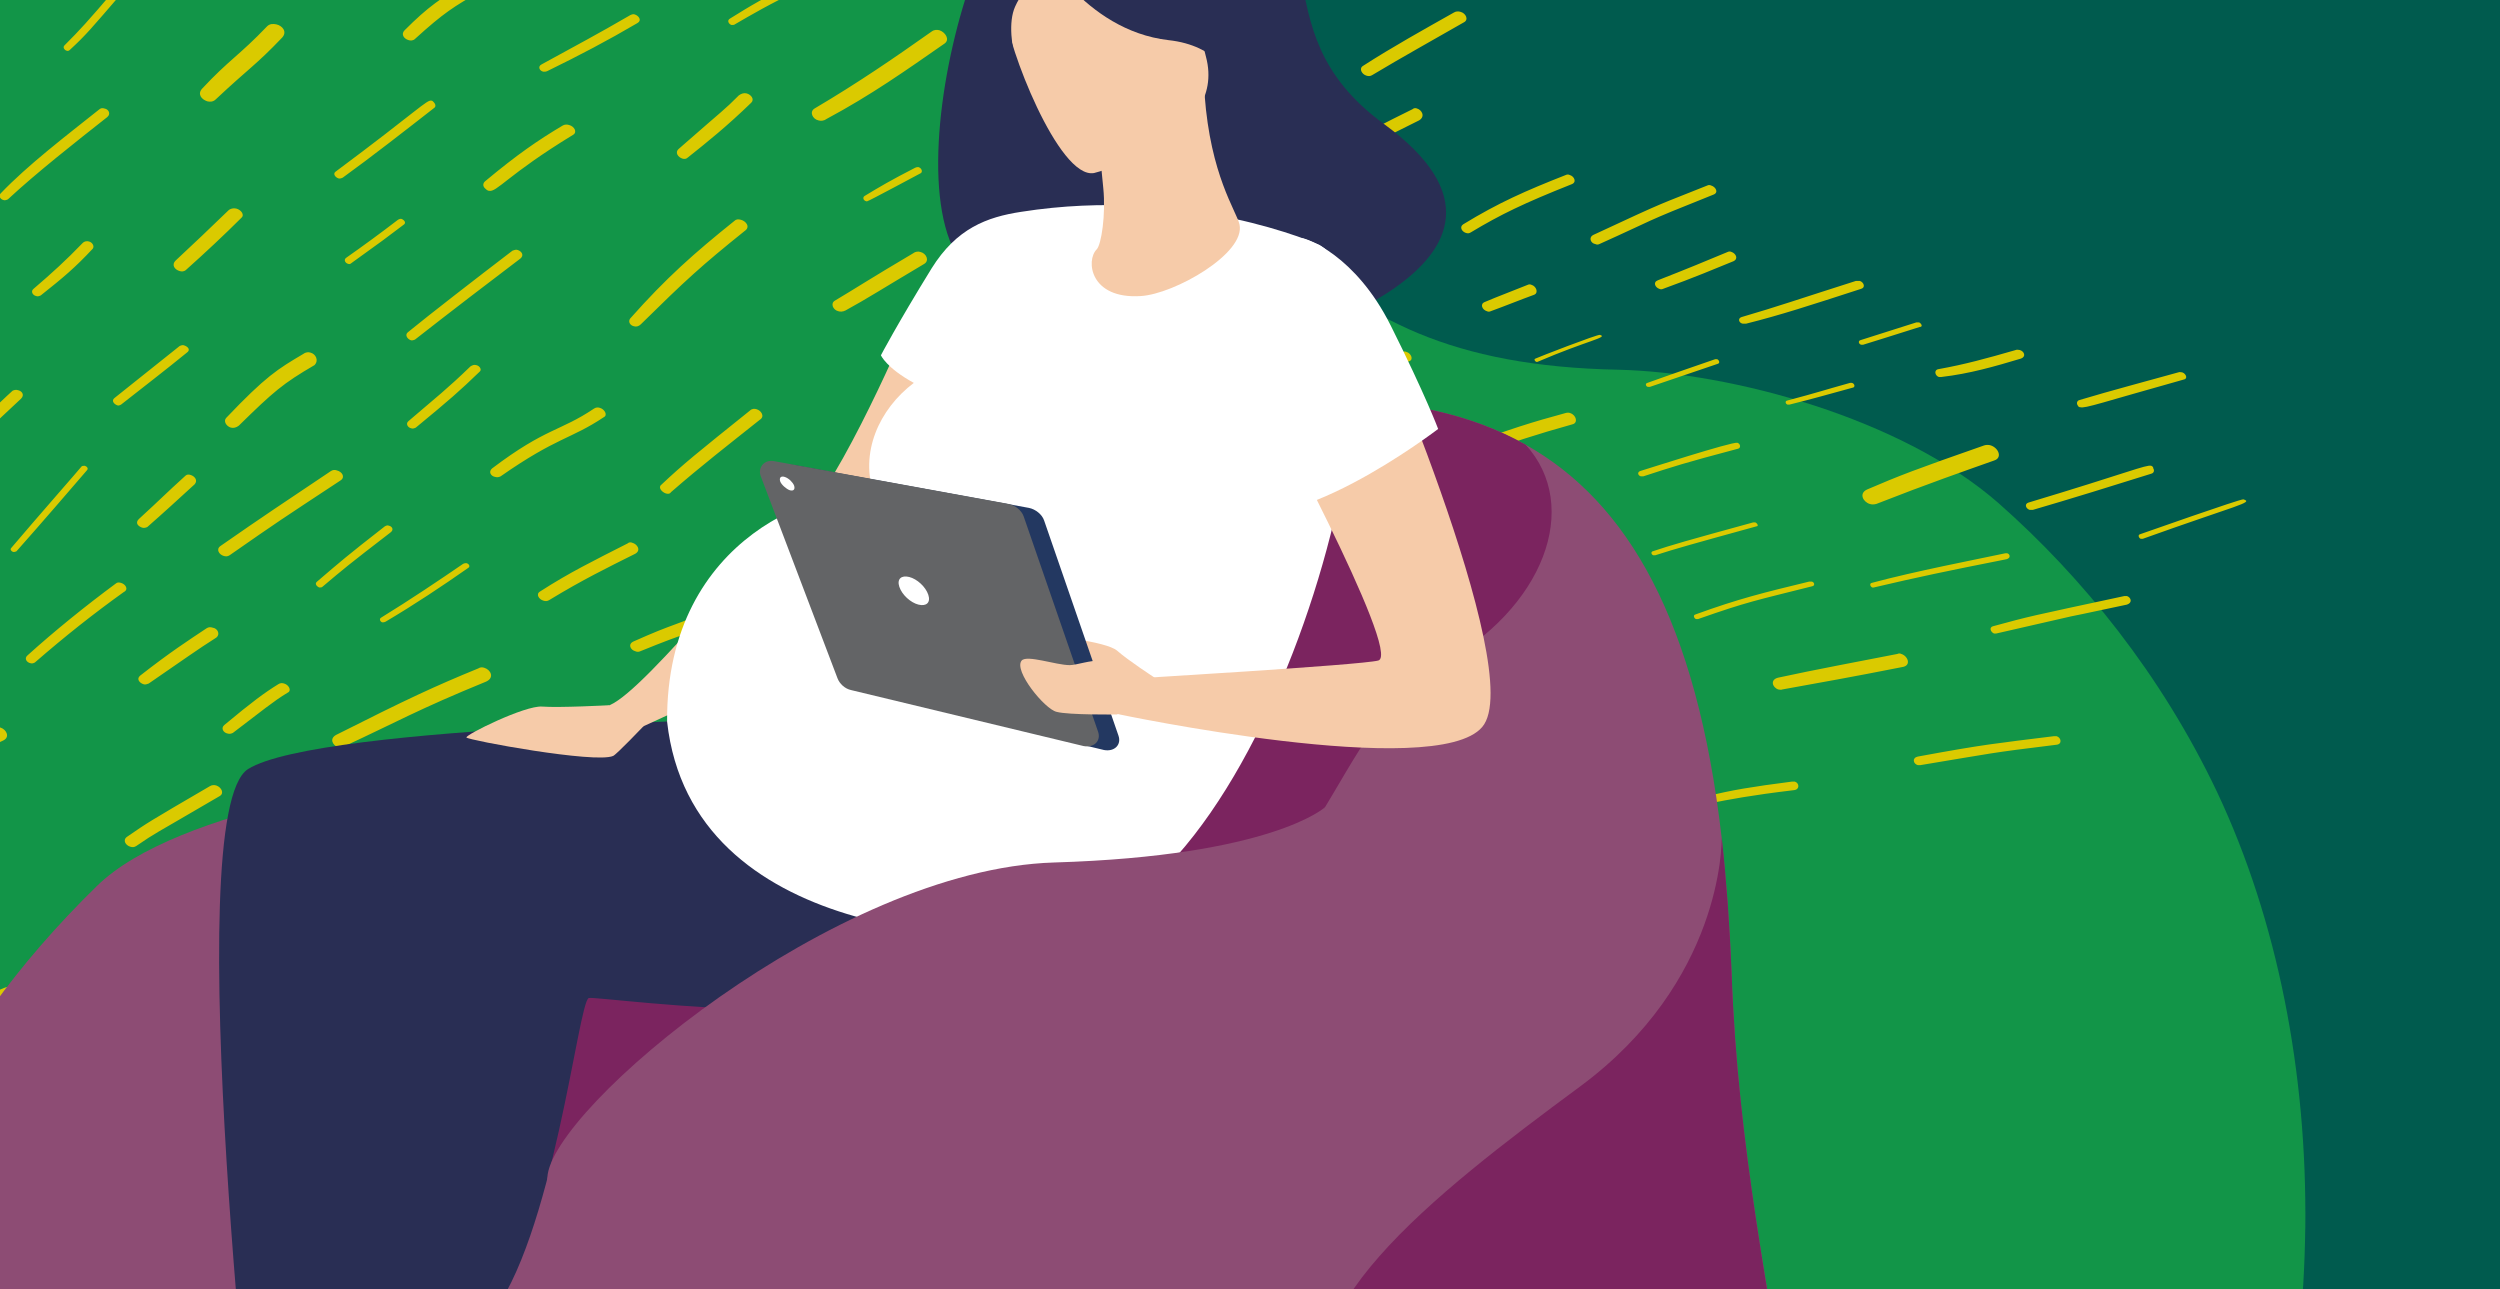<?xml version="1.0" encoding="utf-8"?>
<!-- Generator: Adobe Illustrator 25.2.3, SVG Export Plug-In . SVG Version: 6.00 Build 0)  -->
<svg version="1.1" id="Layer_1" xmlns="http://www.w3.org/2000/svg" xmlns:xlink="http://www.w3.org/1999/xlink" x="0px" y="0px"
	 viewBox="0 0 380 196" style="enable-background:new 0 0 380 196;" xml:space="preserve">
<style type="text/css">
	.st0{clip-path:url(#SVGID_2_);}
	.st1{fill:#005B4E;}
	.st2{clip-path:url(#SVGID_4_);fill:#129548;}
	.st3{clip-path:url(#SVGID_4_);fill:#DACA00;}
	.st4{clip-path:url(#SVGID_4_);fill:#FAB17D;}
	.st5{clip-path:url(#SVGID_4_);fill:#8D4C74;}
	.st6{clip-path:url(#SVGID_4_);fill:#7B245F;}
	.st7{clip-path:url(#SVGID_4_);fill:#292E54;}
	.st8{clip-path:url(#SVGID_4_);fill:#F6CBA9;}
	.st9{clip-path:url(#SVGID_4_);fill:#FFFFFF;}
	.st10{clip-path:url(#SVGID_4_);fill:#233861;}
	.st11{clip-path:url(#SVGID_4_);fill:#636466;}
</style>
<g>
	<defs>
		<rect id="SVGID_1_" width="380" height="196"/>
	</defs>
	<clipPath id="SVGID_2_">
		<use xlink:href="#SVGID_1_"  style="overflow:visible;"/>
	</clipPath>
	<g class="st0">
		<rect class="st1" width="380" height="196"/>
		<g>
			<defs>
				<rect id="SVGID_3_" x="-76" width="433" height="223.3"/>
			</defs>
			<clipPath id="SVGID_4_">
				<use xlink:href="#SVGID_3_"  style="overflow:visible;"/>
			</clipPath>
			<path class="st2" d="M-75,261.9c-14.9-9.2-29.4-57,6.4-95c8.3-8.8,17.9-16.8,24-29c7-14,4.9-32,1.6-47.6
				C-45.5,78.2-46.1,66-43.3,54c2.1-8.8,5.6-16.8,9.8-23.8c14.9-24.8,44.6-43.3,66.7-48.4c36.3-8.4,81.9-11.3,119.2,15.3
				c41.5,29.5,42.5,58.1,93.6,59.1c17.2,0.4,43.1,7.4,57.8,20.3c12.7,11.2,24.7,26,33.2,43.9c9.2,19.5,13.7,42.7,13.4,66.3
				c0,1.3,0.1-7.8,0,0c-0.3,22.6-4.7,45.1-11.5,65.3c-0.5,1.5-2.9,10.6-4,10.6L-75,261.9z"/>
			<path class="st3" d="M82-84.1c-0.2-0.1-0.5,0-0.7,0.1c-4.3,4-3.1,2.7-9.5,9.4c-0.4,0.4,0,0.9,0.4,1c0.2,0.1,0.5,0,0.7-0.1
				c4.8-4.9,3.2-3.5,9.5-9.4C82.9-83.5,82.5-84,82-84.1 M-98.1,146.7c-0.2,0-0.3,0-0.5,0.1c-4.5,3.9-7.6,6.4-9.8,8
				c-0.3,0.2-0.1,0.6,0.3,0.7c0.1,0,0.3,0,0.4-0.1c3.3-2.4,6.8-5.3,9.8-8C-97.4,147.1-97.7,146.8-98.1,146.7 M-123.9,134.2
				C-123.9,134.2-123.9,134.2-123.9,134.2C-123.9,134.2-123.9,134.2-123.9,134.2 M-66.5,148.2c-0.2-0.1-0.5,0-0.7,0.1
				c-10.8,6.9-14.4,9.2-17.8,11.5c-0.5,0.3-0.1,0.9,0.3,1c0.2,0.1,0.4,0,0.6-0.1c5.7-3.6,16.9-10.7,17.9-11.4
				C-65.6,148.9-65.9,148.3-66.5,148.2 M-31.3,152.1c-0.1,0-0.2,0-0.3,0.1c-3.6,2.8-7.5,5.7-11.6,8.4c-0.2,0.1-0.1,0.4,0.2,0.4
				c0.1,0,0.2,0,0.3,0c3.8-2.5,8.1-5.7,11.7-8.4C-30.9,152.4-31.1,152.1-31.3,152.1 M10.4,159.8c-0.3-0.1-0.6-0.1-0.9,0.1
				c-1.6,0.9-4.7,2.9-8.5,5.7c-0.6,0.5-0.1,1.2,0.5,1.3c0.3,0.1,0.6,0,0.8-0.1c4-2.9,7.1-4.8,8.5-5.7
				C11.5,160.8,11.1,160,10.4,159.8 M-96.9,127.1c-0.2-0.1-0.4,0-0.6,0.1c-5,4.2-4.8,4.1-7.8,6.7c-0.4,0.4-0.1,0.8,0.3,0.9
				c0.2,0.1,0.4,0,0.6-0.1c3.6-3.2,2.7-2.3,7.8-6.7C-96.2,127.7-96.5,127.3-96.9,127.1 M-114.9,122c-0.3-0.1-0.6,0-0.8,0.2
				c-3.1,3.5-7,8.3-9.3,11.3c-0.3,0.4,0,0.8,0.5,0.9c0.2,0.1,0.5,0,0.7-0.2c0.1-0.1,6.6-7.9,9.5-11.2
				C-114.1,122.6-114.4,122.1-114.9,122 M-69.6,131.8c-0.1,0-0.3,0-0.4,0.1c-4.3,2.4-5.5,3.1-10.3,5.3c-0.4,0.2-0.2,0.6,0.1,0.7
				c0.1,0,0.2,0,0.3,0c4.8-2.3,6.5-3.2,10.5-5.4C-69,132.3-69.2,131.9-69.6,131.8 M1.6,150.1c-0.3-0.1-0.5-0.1-0.8,0
				c-10,4-13.3,5.4-20.1,8.7c-1,0.5-0.5,1.5,0.3,1.7c0.2,0.1,0.5,0.1,0.8-0.1c6.9-3.2,8.2-3.8,20.2-8.6C3,151.5,2.5,150.4,1.6,150.1
				 M-38.6,138.1c-0.1,0-0.2,0-0.3,0c-2.6,1.5-5.4,3.2-9.3,6.1c-0.2,0.1,0,0.4,0.2,0.4c0.1,0,0.2,0,0.3,0c3.5-2.5,6.5-4.5,9.3-6.1
				C-38.3,138.4-38.4,138.2-38.6,138.1 M38.5,151.5c-0.1,0-0.3,0-0.4,0c-4.5,2-10.3,4.9-13.4,6.5c-0.4,0.2-0.2,0.7,0.2,0.8
				c0.2,0,0.3,0,0.5-0.1c3-1.6,7.9-4,13.2-6.4C39.2,152.2,38.9,151.6,38.5,151.5 M63.6,157.4c-0.1,0-0.3,0-0.5,0
				c-6.2,2.7-7.4,3.1-10.8,5.1c-0.4,0.2-0.2,0.8,0.3,0.9c0.2,0,0.4,0,0.6-0.1c3.4-1.9,4.2-2.1,10.6-4.9
				C64.4,158.2,64.1,157.5,63.6,157.4 M-2.5,131.8c-0.2,0-0.3,0-0.5,0c-4.8,1.7-8.2,3-14.2,4.8c-0.6,0.2-0.4,0.9,0.2,1.1
				c0.2,0,0.3,0,0.5,0c6.7-2,10.4-3.4,14.2-4.8C-1.6,132.7-1.9,131.9-2.5,131.8 M-100.2,102.3c-0.3-0.1-0.5,0-0.8,0.2
				c-2.6,2.7-5,4.9-8.9,8.5c-0.5,0.4-0.1,0.9,0.4,1c0.2,0.1,0.4,0,0.6-0.1c5.8-5.3,7.6-7.1,9.2-8.6
				C-99.4,102.9-99.7,102.4-100.2,102.3 M23.4,135.9c-0.3-0.1-0.5,0-0.8,0.1c-6.7,3.9-6.4,3.9-11.4,6.7c-0.5,0.3-0.2,1,0.4,1.2
				c0.2,0.1,0.5,0,0.8-0.1c3.9-2.1,7.7-4.4,11.5-6.6C24.4,136.8,24.1,136,23.4,135.9 M-73.1,107.3c-0.4-0.1-0.8,0-1.1,0.3
				c-4.4,4.7-5.5,6.2-10.5,10.3c-0.6,0.5-0.1,1.2,0.5,1.4c0.3,0.1,0.6,0,0.8-0.2c5-4.1,6.5-5.9,10.9-10.6
				C-72.1,108.1-72.5,107.5-73.1,107.3 M-50.8,111.9c-0.2,0-0.4,0-0.5,0.1c-4,2.8-8.1,5.6-12,8.4c-0.4,0.3-0.1,0.8,0.3,0.9
				c0.2,0,0.4,0,0.5-0.1c4-2.9,8-5.7,12-8.5C-50.1,112.5-50.4,112-50.8,111.9 M-31.7,115.5c-0.3-0.1-0.6,0-0.9,0.2
				c-2.7,3-9.4,8.1-15.6,14.1c-0.3,0.3,0,0.8,0.5,0.9c0.2,0.1,0.4,0,0.6-0.1c7-6.6,12.9-10.9,15.8-14.2
				C-30.8,116.1-31.2,115.6-31.7,115.5 M-78.5,92c-0.3-0.1-0.6,0-0.9,0.2c-2.6,2.8-5.1,5.7-7.6,8.6c-0.3,0.4,0,0.9,0.5,1
				c0.3,0.1,0.6,0,0.8-0.2c2.6-2.8,5.1-5.7,7.6-8.6C-77.5,92.7-78,92.2-78.5,92 M0.1,110.6c-0.3-0.1-0.6-0.1-0.9,0.1
				c-7.1,3.3-9.5,4.6-17.9,10.3c-0.7,0.5-0.2,1.5,0.6,1.7c0.3,0.1,0.7,0.1,1-0.2c8.6-5.6,9.9-6.4,17.5-9.9
				C1.6,112.1,1,110.9,0.1,110.6 M32.9,119.4c-0.3-0.1-0.7-0.1-1,0.1c-9.6,5.6-9.4,5.5-12.6,7.7c-0.7,0.5-0.2,1.3,0.5,1.5
				c0.3,0.1,0.6,0.1,0.9-0.1c3.4-2.3,1.6-1.1,12.7-7.6C34.1,120.6,33.7,119.7,32.9,119.4 M-28.9,101.1c-0.3-0.1-0.5,0-0.7,0.1
				c-1.2,1.1-4,3.7-7.6,7.4c-0.4,0.4,0,0.9,0.5,1.1c0.3,0.1,0.6,0,0.9-0.2c2.7-2.8,5.7-5.7,7.3-7.1
				C-27.9,101.8-28.4,101.3-28.9,101.1 M53.1,121.8c-0.2,0-0.3,0-0.5,0c-8.9,4.4-9.7,4.7-13.5,7c-0.4,0.3-0.2,0.8,0.3,1
				c0.2,0.1,0.4,0,0.6-0.1c3.6-2.1,5.3-2.9,13.3-6.8C54,122.6,53.6,121.9,53.1,121.8 M79.5,128.6c-0.2-0.1-0.4,0-0.6,0
				c-5.4,2.4-8.5,3.7-13.8,6.5c-0.5,0.3-0.1,1,0.4,1.1c0.2,0,0.3,0,0.5,0c5.9-2.9,8-3.8,13.7-6.3C80.5,129.6,80.1,128.8,79.5,128.6
				 M-90,77.3c-0.3-0.1-0.7,0-0.9,0.3c-4.1,6.4-4.7,7.4-6.4,9.8c-0.3,0.4,0.1,0.8,0.5,0.9c0.3,0.1,0.6,0,0.8-0.3
				c1.6-2.2,2.5-3.7,6.5-9.8C-89.1,77.9-89.5,77.5-90,77.3 M-48.4,85.2c-0.3-0.1-0.7-0.1-0.9,0.2c-2.1,1.9-7.3,6.7-11.3,10.6
				c-0.4,0.4,0.1,1.1,0.7,1.2c0.3,0.1,0.6,0,0.8-0.2c6-5.4,5.4-4.8,11.3-10.3C-47.1,86.2-47.7,85.4-48.4,85.2 M-10.5,94.6
				c-0.1,0-0.2,0-0.3,0.1c-3,2.1-6.1,4.2-9.1,6.3c-0.2,0.2-0.1,0.5,0.2,0.5c0.1,0,0.2,0,0.3-0.1c3-2.1,6.1-4.2,9.1-6.3
				C-10.1,94.9-10.2,94.6-10.5,94.6 M115.6,124.9c-0.1,0-0.3,0-0.4,0c-6.6,2.4-12.6,4.4-17.2,5.7c-0.5,0.1-0.3,0.7,0.1,0.8
				c0.1,0,0.2,0,0.4,0c5-1.4,12-3.8,17.2-5.6C116.3,125.7,116,125.1,115.6,124.9 M43.2,103.9c-0.3-0.1-0.6-0.1-0.9,0.1
				c-2.1,1.3-4,2.7-8.2,6.2c-0.6,0.5-0.1,1.2,0.5,1.3c0.3,0.1,0.6,0,0.8-0.1c4.5-3.4,6-4.7,8.3-6.1C44.4,105,43.9,104.1,43.2,103.9
				 M32.3,95.4c-0.3-0.1-0.6-0.1-0.9,0.1c-2.7,1.8-5.5,3.6-10.1,7.2c-0.6,0.5-0.1,1.1,0.5,1.3c0.3,0.1,0.5,0,0.8-0.1
				c5.4-3.7,7.3-5.1,10.3-7C33.5,96.4,33.1,95.5,32.3,95.4 M-13.6,81.7c-0.3-0.1-0.6-0.1-0.9,0.1c-7.3,5.3-10.4,7.7-13.9,10.4
				c-0.6,0.5-0.1,1.1,0.4,1.3c0.3,0.1,0.5,0,0.8-0.1c2.8-2.1,4-3,14-10.3C-12.5,82.7-13,81.9-13.6,81.7 M98.4,111.3
				c-0.2-0.1-0.4-0.1-0.7,0c-8.6,3.2-12.1,5.1-15.9,7.5c-0.6,0.4-0.2,1.1,0.4,1.2c0.2,0.1,0.5,0,0.8-0.1c3.1-1.8,6.3-3.6,15.6-7.1
				C99.5,112.4,99.1,111.5,98.4,111.3 M18.4,88.6c-0.3-0.1-0.6-0.1-0.8,0.1C13,92.1,8.3,95.9,4.2,99.6c-0.6,0.5-0.1,1.1,0.4,1.2
				c0.3,0.1,0.5,0,0.7-0.1c4.6-4,8.9-7.4,13.5-10.7C19.6,89.6,19.1,88.8,18.4,88.6 M-55.1,67.2c-0.3-0.1-0.7-0.1-1,0.2
				c-3.3,2.5-6.4,5-11,9.5c-0.5,0.5,0.1,1.2,0.8,1.4c0.3,0.1,0.6,0.1,0.9-0.2c3.5-3.2,7.1-6.3,11-9.2
				C-53.7,68.4-54.3,67.5-55.1,67.2 M73.6,101.5c-0.3-0.1-0.6-0.1-0.9,0.1c-6.6,2.7-10.9,4.7-21.6,10.1c-1.1,0.6-0.5,1.6,0.3,1.9
				c0.3,0.1,0.5,0.1,0.8-0.1c8.2-3.8,11.2-5.6,21.7-9.9C75.2,103,74.6,101.8,73.6,101.5 M142.5,119.4c-0.2,0-0.4-0.1-0.6,0
				c-3.3,1-8.1,2.4-12.2,4.1c-0.7,0.3-0.4,1.1,0.2,1.2c0.2,0,0.4,0,0.5,0c3.8-1.5,8.6-3,12.3-4.1
				C143.5,120.4,143.2,119.6,142.5,119.4 M-72.6,56c-0.3-0.1-0.6,0-0.8,0.2c-2.9,3.1-5.9,6.1-8.7,9.2c-0.3,0.4,0,0.8,0.5,1
				c0.3,0.1,0.6,0,0.8-0.2c2.9-3.1,5.8-6.1,8.8-9.2C-71.8,56.6-72.1,56.1-72.6,56 M12.9,70.8c-0.2,0-0.4,0-0.5,0.1
				c-0.3,0.4-6.8,7.8-10.7,12.4c-0.2,0.2,0,0.5,0.3,0.6c0.2,0,0.3,0,0.5-0.1c0.7-0.8,3.4-3.8,10.7-12.3
				C13.5,71.2,13.2,70.9,12.9,70.8 M70.9,85.6c-0.2,0-0.3,0-0.5,0.1c-3.5,2.4-8.1,5.5-12.5,8.2c-0.3,0.2-0.1,0.6,0.2,0.7
				c0.1,0,0.3,0,0.5-0.1c4.4-2.6,8.6-5.4,12.6-8.2C71.5,86.1,71.3,85.7,70.9,85.6 M-19.6,60.3c-0.2,0-0.3,0-0.5,0.1
				c-8.7,5.3-8.5,5.1-16.9,10.6c-0.3,0.2-0.1,0.6,0.3,0.7c0.1,0,0.3,0,0.5-0.1c8.1-5.2,10.9-6.8,17-10.5
				C-18.9,60.8-19.2,60.4-19.6,60.3 M29,72.2c-0.3-0.1-0.6-0.1-0.8,0.1c-3.2,2.9-3.5,3.3-7.1,6.6c-0.6,0.6-0.1,1.1,0.5,1.3
				c0.3,0.1,0.6,0,0.8-0.1c2.4-2.1,4.8-4.3,7.2-6.5C30.1,73,29.6,72.4,29,72.2 M59.1,79.9c-0.2-0.1-0.4,0-0.6,0.1
				c-5.9,4.6-6.8,5.4-10.3,8.4c-0.4,0.3-0.1,0.7,0.3,0.9c0.2,0,0.4,0,0.5-0.1c3.2-2.7,3.9-3.3,10.4-8.3C59.9,80.5,59.6,80,59.1,79.9
				 M110.8,92c-0.2-0.1-0.5-0.1-0.8,0c-8.1,3.4-7.2,2.6-13.7,5.5c-0.9,0.4-0.5,1.3,0.3,1.5c0.2,0.1,0.5,0.1,0.7,0
				c7.6-3.1,6-2.1,13.9-5.3C112.1,93.3,111.6,92.3,110.8,92 M129.1,96.6c-0.2-0.1-0.4-0.1-0.6,0.1c-6.8,3.5-9.7,5.4-14.4,9.2
				c-0.6,0.5-0.1,1.1,0.4,1.3c0.3,0.1,0.5,0,0.8-0.1c3-2.3,6.7-5.2,14.1-8.9C130.3,97.6,129.8,96.8,129.1,96.6 M151.1,100.6
				c-0.2-0.1-0.4-0.1-0.6,0c-6.4,2.1-14.1,4.5-19.9,7.1c-0.7,0.3-0.3,1,0.2,1.1c0.2,0,0.3,0,0.5,0c5.9-2.4,13.8-4.9,20-6.9
				C152.2,101.8,151.8,100.9,151.1,100.6 M2.7,59.3c-0.3-0.1-0.6,0-0.8,0.1c0,0-4.9,4.4-10.8,11c-0.3,0.4,0,0.9,0.5,1
				c0.3,0.1,0.6,0,0.8-0.2c5.8-6,5.9-6,10.8-10.6C3.8,60,3.3,59.4,2.7,59.3 M51.2,71.5c-0.3-0.1-0.6-0.1-0.9,0.1
				C43,76.5,40.1,78.4,33.5,83c-0.7,0.5-0.2,1.3,0.5,1.5c0.3,0.1,0.6,0.1,0.9-0.1c7.9-5.5,7.2-5,16.9-11.4
				C52.5,72.5,52,71.7,51.2,71.5 M96.1,82.5c-0.2-0.1-0.5-0.1-0.7,0.1c-5.3,2.7-8.8,4.4-13.3,7.3c-0.7,0.4-0.2,1.2,0.5,1.4
				c0.3,0.1,0.6,0.1,0.9-0.1c5.1-3.1,8.8-4.9,13-7C97.5,83.7,96.9,82.7,96.1,82.5 M-54.2,35.7c-0.2,0-0.3,0-0.4,0.1
				c-3,4.8-4.6,8.1-6.2,11.5c-0.1,0.2,0.1,0.3,0.2,0.4c0.2,0,0.3,0,0.4-0.2c1.8-4,3.9-7.6,6.2-11.3C-53.8,36-54,35.8-54.2,35.7
				 M-28.2,41.5c-0.2-0.1-0.5,0-0.7,0.1c-7.8,6-6.1,4.8-15.2,11.4c-0.5,0.4-0.1,0.9,0.4,1.1c0.2,0.1,0.4,0,0.6-0.1
				c7-5,8.5-6.1,15.2-11.3C-27.2,42.2-27.6,41.6-28.2,41.5 M235.9,111c-0.1,0-0.3,0-0.4,0c-5.8,1.1-10.2,1.9-16.3,2.9
				c-0.8,0.1-0.6,1,0,1.2c0.1,0,0.2,0,0.4,0c5.8-0.7,10.8-1.5,16.4-2.6C237,112.3,236.7,111.2,235.9,111 M-10.4,42.4
				c-0.2,0-0.3,0-0.4,0.1c-3.3,3-6.4,5.6-10.3,8.8c-0.3,0.2-0.1,0.6,0.2,0.7c0.1,0,0.3,0,0.4-0.1c3.6-2.9,7.1-5.9,10.3-8.8
				C-9.8,42.8-10.1,42.5-10.4,42.4 M28,52.5c-0.2-0.1-0.5,0-0.7,0.1c-3.3,2.6-6.6,5.3-9.9,7.9c-0.5,0.4-0.1,0.9,0.4,1.1
				c0.2,0.1,0.4,0,0.6-0.1c3.3-2.6,6.7-5.2,10-7.9C29,53.2,28.6,52.7,28,52.5 M272.8,118.8c-0.1,0-0.2,0-0.4,0
				c-6.2,0.8-9.2,1.3-12.8,2.2c-0.8,0.2-0.6,0.9,0,1.1c0.1,0,0.2,0,0.3,0c3.1-0.6,6.1-1.2,12.8-2C273.6,120,273.5,119,272.8,118.8
				 M183.7,93c-0.3-0.1-0.7-0.1-1,0.1c-5.9,2.8-7.8,3-13.7,5.7c-1.2,0.6-0.6,1.8,0.4,2.1c0.3,0.1,0.6,0.1,0.9-0.1
				c6.8-2.8,8.2-2.9,13.8-5.5C185.5,94.6,184.7,93.3,183.7,93 M47.2,53.6c-0.3-0.1-0.7-0.1-1.1,0.2c-3.9,2.3-5.7,3.4-11.7,9.7
				c-0.5,0.5,0,1.3,0.7,1.5c0.4,0.1,0.8,0,1.2-0.3c5.3-5.2,6.7-6.4,11.5-9.2C48.5,54.8,48,53.8,47.2,53.6 M160.7,85
				c-0.1,0-0.3,0-0.4,0c-6.2,3.2-7.6,3.9-11,5.4c-0.5,0.2-0.3,0.7,0.2,0.8c0.1,0,0.2,0,0.4,0c3.4-1.4,4.6-2,11-5.3
				C161.4,85.7,161.1,85.1,160.7,85 M214.6,99.3c-0.2-0.1-0.4-0.1-0.6,0c-5.6,1.1-8,1.7-13.1,3.9c-1,0.4-0.5,1.4,0.3,1.6
				c0.2,0.1,0.5,0.1,0.7,0c6-2.3,7.9-2.6,12.7-3.6C216,101,215.6,99.6,214.6,99.3 M91.2,62c-0.3-0.1-0.6-0.1-0.9,0.1
				c-5.2,3.5-7.3,2.9-15.5,9.1c-0.6,0.5-0.2,1.2,0.5,1.3c0.3,0.1,0.6,0,0.8-0.1c8.6-6,10.6-5.6,15.7-9C92.4,63.1,91.9,62.2,91.2,62
				 M130.4,72.5c-0.2-0.1-0.4,0-0.6,0.1c-3.6,2.6-7.3,5.1-10.9,7.8c-0.4,0.3-0.1,0.9,0.3,1c0.2,0.1,0.4,0,0.6-0.1
				c3.7-2.6,7.3-5.1,11-7.7C131.3,73.2,130.9,72.6,130.4,72.5 M72.4,55.5c-0.3-0.1-0.6,0-0.9,0.2c-3.4,3.3-5.2,4.7-9.4,8.3
				c-0.5,0.4-0.1,1,0.4,1.1c0.2,0.1,0.5,0,0.7-0.1c5.1-4.2,6.7-5.6,9.7-8.5C73.3,56.2,72.9,55.6,72.4,55.5 M147.6,76.3
				c-0.3-0.1-0.7-0.1-1,0c-4.4,1.7-10,5.2-13.8,7.7c-0.8,0.5-0.2,1.5,0.6,1.8c0.3,0.1,0.5,0.1,0.8-0.1c2.2-1.1,9.8-5.6,13.8-7.1
				C149.4,78.1,148.7,76.6,147.6,76.3 M13.5,36.7c-0.3-0.1-0.7,0-0.9,0.2c-2.6,2.7-4.7,4.6-7.5,7c-0.5,0.4-0.1,1,0.4,1.1
				c0.2,0.1,0.5,0,0.7-0.1c3.4-2.7,5.2-4.2,7.9-7.1C14.4,37.4,14,36.8,13.5,36.7 M-32.2,22.9c-0.2,0-0.4,0-0.5,0.2
				c-2.8,3.3-6,7.1-8.5,10.6c-0.1,0.2,0,0.4,0.3,0.5c0.2,0,0.3,0,0.5-0.1c2.3-3.1,4.9-6.2,8.5-10.5C-31.7,23.2-31.9,22.9-32.2,22.9
				 M115,62.2c-0.3-0.1-0.7-0.1-1,0.2c-8.1,6.5-10.1,8.1-13.5,11.3c-0.5,0.4,0.1,1.1,0.7,1.3c0.3,0.1,0.6,0.1,0.8-0.2
				c4.6-4,8.6-7.1,13.5-11C116.3,63.3,115.7,62.4,115,62.2 M248.2,97.6c-0.1,0-0.2,0-0.3,0c-4.3,0.7-8.3,1.4-13.6,3.2
				c-0.4,0.1-0.2,0.6,0.1,0.7c0.1,0,0.2,0,0.3,0c5.2-1.7,8.7-2.3,13.4-3.1C248.8,98.4,248.6,97.8,248.2,97.6 M312.6,111.9
				c-0.1,0-0.3,0-0.4,0c-8.8,1.1-10.4,1.2-20.7,3.1c-0.9,0.2-0.7,1.1,0,1.3c0.1,0,0.3,0,0.4,0c11.5-1.9,10.1-1.8,20.7-3.1
				C313.5,113.1,313.3,112.1,312.6,111.9 M35.9,31.7c-0.4-0.1-0.9,0-1.2,0.3c-2.8,2.7-5.3,5.1-8,7.6c-0.7,0.7-0.1,1.4,0.6,1.6
				c0.3,0.1,0.7,0.1,1-0.2c2.8-2.5,5.8-5.3,8.4-7.9C37.2,32.7,36.7,31.9,35.9,31.7 M186.8,73.5c-0.2,0-0.3,0-0.5,0
				c-7.1,2.3-11.3,3.6-17.1,5.9c-0.6,0.2-0.3,0.9,0.2,1c0.1,0,0.3,0,0.5,0c5.5-2,7.7-2.8,17.2-5.8C187.6,74.4,187.4,73.6,186.8,73.5
				 M-5.5,18.8c-0.3-0.1-0.7,0-0.9,0.2c-4.6,5.4-6.4,8.1-9.1,13.1c-0.3,0.5,0.1,0.9,0.6,1.1c0.4,0.1,0.8,0,0.9-0.3
				c1.7-3.1,3.9-7,8.9-12.8C-4.5,19.5-5,18.9-5.5,18.8 M289,99.4c-0.2-0.1-0.4-0.1-0.6,0c-5.6,1.1-12.6,2.4-18.1,3.6
				c-1.3,0.3-0.9,1.5,0,1.8c0.2,0,0.4,0.1,0.6,0c6.6-1.2,10.1-1.8,18.2-3.4C290.6,101.2,290,99.7,289,99.4 M61.1,33.3
				c-0.2-0.1-0.4,0-0.6,0.1c-2.6,2-5.2,3.9-7.9,5.8c-0.4,0.3-0.1,0.8,0.3,0.9c0.2,0.1,0.4,0,0.5-0.1c4.6-3.3,5.4-3.9,7.9-5.8
				C61.8,33.9,61.5,33.5,61.1,33.3 M78.7,38c-0.3-0.1-0.5,0-0.8,0.1c-5.5,4.2-12.6,9.7-15.9,12.4c-0.5,0.4-0.1,1,0.4,1.2
				c0.2,0.1,0.5,0,0.7-0.1c5.1-4,11.9-9.2,16-12.3C79.7,38.8,79.3,38.2,78.7,38 M238.7,81.6c-0.2,0-0.4-0.1-0.6,0
				c-5.1,1.4-9.7,3.1-14.2,5.2c-0.7,0.3-0.4,1,0.2,1.2c0.2,0,0.3,0,0.5,0c7.8-3.3,12.2-4.4,14.3-5C239.6,82.7,239.4,81.8,238.7,81.6
				 M217.5,74.3c-0.2-0.1-0.5-0.1-0.7,0c-7.9,3.3-12.9,5.3-18.1,7.8c-0.9,0.5-0.4,1.4,0.3,1.6c0.2,0.1,0.5,0.1,0.7,0
				c5.7-2.6,13.7-5.9,18.1-7.7C218.8,75.5,218.3,74.5,217.5,74.3 M15.9,16.5c-0.3-0.1-0.6-0.1-0.9,0.2c-4.9,3.9-10.8,8.4-14.9,12.7
				c-0.4,0.4,0,0.9,0.4,1c0.2,0.1,0.5,0,0.7-0.1c4.3-4,10.4-8.8,15.1-12.5C16.9,17.3,16.5,16.6,15.9,16.5 M275.4,88.4
				c-0.1,0-0.2,0-0.4,0c-7,1.7-10.7,2.6-17.3,5c-0.4,0.1-0.2,0.6,0.1,0.7c0.1,0,0.2,0,0.3,0c7.7-2.7,8.7-2.8,17.4-5
				C275.9,89,275.8,88.5,275.4,88.4 M147.7,51.3c-0.1,0-0.3,0-0.4,0.1c-4.1,2.1-8.9,4.7-12.7,7.1c-0.3,0.2-0.1,0.5,0.2,0.6
				c0.1,0,0.2,0,0.4-0.1c3.6-2.1,7.4-4.2,12.8-7C148.2,51.8,148,51.4,147.7,51.3 M176.4,57.6c-0.3-0.1-0.6-0.1-0.9,0.1
				c-9.2,3.8-10.2,4.6-16.7,7.8c-1.2,0.6-0.5,1.7,0.4,2c0.3,0.1,0.6,0.1,0.9-0.1c4.7-2,7.1-3.6,16.8-7.6
				C178,59.1,177.4,57.8,176.4,57.6 M210.2,66.2c-0.1,0-0.3,0-0.5,0.1c-3.4,2-7.1,4.3-10.3,6.5c-0.3,0.2-0.1,0.6,0.2,0.7
				c0.1,0,0.3,0,0.4-0.1c2.1-1.4,5.5-3.6,10.4-6.5C210.8,66.7,210.6,66.3,210.2,66.2 M266.8,79.4c-0.1,0-0.2,0-0.3,0
				c-10.2,2.8-12.3,3.4-15.3,4.4c-0.3,0.1-0.2,0.5,0.1,0.6c0.1,0,0.2,0,0.3,0c3.1-1,5.6-1.7,15.4-4.4
				C267.3,80,267.2,79.6,266.8,79.4 M-16.7,0.4c-0.3-0.1-0.6,0-0.8,0.2c-2.2,3.6-4.4,7.1-6.5,10.7c-0.2,0.4,0.1,0.7,0.5,0.8
				c0.3,0.1,0.6,0,0.7-0.2c2.2-3.6,4.4-7.1,6.6-10.7C-16,0.9-16.3,0.5-16.7,0.4 M112.6,33.4c-0.4-0.1-0.7-0.1-1,0.2
				c-6.1,4.9-10.3,8.6-15.8,14.8c-0.4,0.5,0,1.1,0.6,1.2c0.3,0.1,0.7,0,1-0.3c6.8-6.7,9.2-8.9,15.8-14.2
				C114.1,34.5,113.4,33.6,112.6,33.4 M323.3,90.6c-0.1,0-0.3,0-0.4,0c-14.9,3.2-14.1,3-20,4.6c-0.6,0.2-0.3,0.9,0.2,1.1
				c0.1,0,0.2,0,0.3,0c18.8-4.3,5-1.2,19.9-4.4C324.2,91.6,323.9,90.8,323.3,90.6 M139.9,38.3c-0.3-0.1-0.7-0.1-1.1,0.2
				c-6.6,3.9-8.7,5.3-11.9,7.2c-0.7,0.4-0.3,1.4,0.5,1.6c0.3,0.1,0.7,0.1,1.1-0.1c3.3-1.8,5.6-3.3,12-7.1
				C141.3,39.6,140.8,38.5,139.9,38.3 M305.1,84.1c-0.1,0-0.2,0-0.3,0c-4.7,1-13.6,2.7-20.3,4.5c-0.4,0.1-0.2,0.6,0.1,0.7
				c0.1,0,0.1,0,0.2,0c6.8-1.6,11.1-2.5,20.2-4.3C305.7,84.8,305.5,84.2,305.1,84.1 M65.6,15.3c-0.7-0.2-2.1,1.5-14.6,10.8
				c-0.4,0.3-0.1,0.8,0.4,1c0.2,0.1,0.5,0,0.7-0.1c4.3-3.1,9.8-7.4,13.9-10.6c0.3-0.2,0.2-0.6-0.1-0.9
				C65.8,15.4,65.7,15.3,65.6,15.3 M238.7,62.8c-0.2-0.1-0.5-0.1-0.8,0c-4.8,1.3-8.4,2.4-16.2,5.3c-0.9,0.3-0.5,1.4,0.3,1.6
				c0.2,0.1,0.5,0.1,0.7,0c7.9-2.7,10.6-3.6,16.3-5.2C239.9,64.3,239.6,63.1,238.7,62.8 M86.5,19c-0.3-0.1-0.7-0.1-1,0.1
				c-3.7,2.2-6.9,4.4-11.7,8.4c-0.4,0.3-0.5,0.8,0,1.2c0.2,0.2,0.4,0.3,0.5,0.3c1.2,0.3,2.8-2.4,12.8-8.5
				C87.8,20.1,87.3,19.2,86.5,19 M174.8,43.4c-0.1,0-0.2,0-0.3,0c-5.7,2.7-9.2,4.6-12.6,6.8c-0.2,0.1-0.1,0.4,0.2,0.5
				c0.1,0,0.2,0,0.3,0c4.1-2.4,8.2-4.6,12.5-6.6C175.3,43.8,175.1,43.4,174.8,43.4 M213.8,53.5c-0.2-0.1-0.4-0.1-0.6,0
				c-10.2,3.9-10.4,4-12.8,4.6c-0.8,0.2-0.5,1.2,0.2,1.4c0.1,0,0.3,0.1,0.5,0c2.9-0.7,4.3-1.2,13.1-4.6
				C214.9,54.7,214.5,53.7,213.8,53.5 M264.1,67.3c-0.8-0.2-14.1,4.1-14.8,4.3c-0.5,0.2-0.3,0.7,0.1,0.8c0.1,0,0.2,0,0.4,0
				c4.6-1.5,6.1-2,14.4-4.2C264.6,68.1,264.6,67.5,264.1,67.3C264.1,67.3,264.1,67.3,264.1,67.3 M17.9-1.6c-0.2-0.1-0.4,0-0.5,0.1
				c-4.2,4.9-5.2,6-7.6,8.4c-0.3,0.3,0,0.7,0.3,0.8c0.2,0.1,0.4,0,0.5-0.1c2.5-2.3,3.3-3.3,7.7-8.4C18.5-1.2,18.2-1.5,17.9-1.6
				 M2.7-6.4c-0.5-0.1-1-0.1-1.4,0.3C-2-3.2-5.5,1.9-7.9,5.4C-8.4,6-7.7,6.7-7,6.9C-6.6,7-6.2,6.9-5.9,6.6c1.6-1.7,6.4-8.3,9.5-10.9
				C4.4-5.1,3.6-6.1,2.7-6.4 M42,3.7c-0.5-0.1-1-0.1-1.4,0.3c-4.2,4.4-5.8,5.1-9.9,9.5c-0.7,0.8-0.1,1.6,0.8,1.9
				c0.4,0.1,0.9,0.1,1.3-0.3c5-4.7,6.1-5.2,10.1-9.4C43.7,4.8,42.9,3.9,42,3.7 M139.6,25.4c-0.2,0-0.3,0-0.5,0.1
				c-3.7,1.9-5.4,2.9-7.7,4.3c-0.3,0.2-0.2,0.7,0.3,0.8c0,0,0.1,0,0.1,0c0.2,0,8-4.2,8.2-4.3C140.3,26,140,25.5,139.6,25.4
				 M209.7,42.9c-0.1,0-0.2,0-0.3,0c-0.8,0.3-13.7,6-16.1,7c-0.4,0.2-0.2,0.6,0.1,0.7c0.1,0,0.2,0,0.3,0c2.8-1.2,6.8-2.9,16.1-7
				C210.3,43.4,210.1,43,209.7,42.9 M302.6,67.7c-0.3-0.1-0.7-0.1-1,0c-10.6,3.7-12.9,4.6-17.8,6.7c-1.3,0.6-0.6,1.9,0.4,2.2
				c0.3,0.1,0.6,0.1,1,0c7.9-3.1,13.4-5,17.9-6.6C304.4,69.6,303.8,68.1,302.6,67.7 M243.2,50.9c-0.4-0.1-9.4,3.4-9.8,3.6
				c-0.3,0.1-0.1,0.4,0.1,0.5c0.1,0,0.1,0,0.2,0C241.4,51.7,244.5,51.3,243.2,50.9C243.2,50.9,243.2,50.9,243.2,50.9 M113.5,14.2
				c-0.4-0.1-0.8,0-1.2,0.3c-2.4,2.4-1.8,1.7-9.1,8.1c-0.7,0.6-0.1,1.3,0.5,1.5c0.3,0.1,0.6,0.1,0.9-0.2c2.9-2.3,6-4.8,9.6-8.3
				C114.7,15.1,114.2,14.4,113.5,14.2 M261,54.6c-0.1,0-0.2,0-0.3,0c-8.6,3-5.3,1.8-10.3,3.6c-0.4,0.1-0.2,0.6,0.1,0.6
				c0.1,0,0.2,0,0.3,0c7-2.4,3.3-1.1,10.3-3.5C261.5,55.2,261.3,54.7,261,54.6 M341,75.9c-0.4-0.1-15.4,5.2-15.7,5.3
				c-0.4,0.1-0.2,0.6,0.1,0.7c0.1,0,0.2,0,0.3,0C340.2,76.7,342.6,76.4,341,75.9C341,75.9,341,75.9,341,75.9 M327,70.8
				c-0.8-0.2-3.4,1-18.7,5.6c-0.6,0.2-0.4,0.9,0.2,1.1c0.1,0,0.3,0,0.5,0c5.5-1.6,12.6-3.8,18-5.5c0.4-0.1,0.5-0.5,0.3-0.8
				C327.3,71,327.2,70.9,327,70.8 M281.5,58.2c-0.1,0-0.2,0-0.3,0c-4.3,1.2-4.7,1.4-9.6,2.7c-0.3,0.1-0.2,0.5,0.1,0.6
				c0.1,0,0.2,0,0.3,0c4-1,5.3-1.4,9.7-2.6C282,58.8,281.9,58.3,281.5,58.2 M232.8,43.3c-0.2-0.1-0.4-0.1-0.6,0
				c-2.2,0.9-4.4,1.7-6.5,2.6c-0.8,0.3-0.4,1.2,0.3,1.4c0.2,0.1,0.4,0.1,0.6,0c2.2-0.8,4.4-1.7,6.6-2.5
				C233.9,44.5,233.5,43.5,232.8,43.3 M174.2,26.3c-0.3-0.1-0.7-0.1-1.1,0.2c-10.9,5.8-10.1,5.6-15,8.6c-0.7,0.4-0.3,1.3,0.5,1.5
				c0.3,0.1,0.6,0.1,1-0.1c0,0,7-3.9,15.2-8.4C175.6,27.6,175.1,26.6,174.2,26.3 M72.5-3.1c-0.3-0.1-0.6-0.1-0.9,0.1
				c-4.6,2.7-6.5,4-10.1,7.6c-0.6,0.6-0.1,1.3,0.6,1.5c0.3,0.1,0.7,0.1,1-0.2C67.5,1.9,69,1,73-1.3C74-1.9,73.3-2.9,72.5-3.1
				 M96.5,2.2c-0.2-0.1-0.5,0-0.7,0.1C91,5.1,87.4,7,82.3,9.8c-0.6,0.3-0.3,1,0.3,1.1c0.2,0,0.4,0,0.6-0.1c4.9-2.4,9.1-4.6,13.7-7.3
				C97.6,3.1,97.1,2.4,96.5,2.2 M206.5,31.2c-0.2-0.1-0.5,0-0.7,0.1c-6.7,4.5-7.7,5.3-10.4,7c-0.5,0.3-0.2,0.9,0.4,1.1
				c0.2,0.1,0.5,0,0.7-0.1c2.5-1.5,4-2.6,10.4-6.9C207.4,32,207,31.4,206.5,31.2 M36.5-20.4c-0.2-0.1-0.5,0-0.7,0.1
				c-5.4,4.3-8.6,6.7-12.9,10.7c-0.4,0.3,0,0.8,0.4,0.9c0.2,0.1,0.4,0,0.6-0.1c4.1-3.5,5.8-4.9,13-10.6C37.3-19.7,37-20.3,36.5-20.4
				 M291.7,49c-0.1,0-0.2,0-0.4,0c-2.8,0.9-5.7,1.8-8.5,2.7c-0.4,0.1-0.3,0.6,0.1,0.7c0.1,0,0.2,0,0.3,0c2.5-0.8,3.3-1,8.6-2.7
				C292.3,49.7,292.1,49.2,291.7,49 M307,53.2c-0.2,0-0.4-0.1-0.6,0c-4.5,1.3-7.8,2.2-11.7,2.9c-0.8,0.1-0.6,1,0,1.2
				c0.1,0,0.2,0,0.4,0c4.3-0.5,8.1-1.6,12.1-2.8C308,54.2,307.7,53.4,307,53.2 M161.8,12.2c-0.2-0.1-0.4,0-0.6,0.1
				c-4,2.8-5,3.3-8.7,5.9c-0.4,0.3-0.1,0.8,0.3,0.9c0.2,0,0.4,0,0.5-0.1c4.8-3.2,5.8-3.8,8.8-5.8C162.6,12.8,162.2,12.3,161.8,12.2
				 M263.2,38.3c-0.2-0.1-0.4-0.1-0.6,0c-3.6,1.5-6,2.5-10.6,4.3c-0.8,0.3-0.4,1.1,0.2,1.3c0.2,0.1,0.4,0.1,0.6,0
				c4.7-1.7,8-3.1,10.7-4.2C264.3,39.3,263.8,38.5,263.2,38.3 M142.8,4.6c-0.4-0.1-0.8-0.1-1.2,0.2c-5.8,4.1-11.2,7.8-17.8,11.7
				c-0.8,0.5-0.3,1.6,0.6,1.8c0.3,0.1,0.8,0.1,1.2-0.2c6.9-3.7,12.1-7.4,18-11.5C144.4,6,143.7,4.9,142.8,4.6 M331.7,56.6
				c-0.2,0-0.4-0.1-0.6,0c-5,1.4-10,2.7-15,4.2c-0.4,0.1-0.5,0.5-0.3,0.8c0.1,0.2,0.2,0.3,0.4,0.3c0.8,0.2,3.2-0.7,15.7-4.2
				C332.6,57.6,332.3,56.8,331.7,56.6 M282.7,42.7c-0.2,0-0.4,0-0.6,0c-8.8,2.8-11.9,3.9-17.4,5.5c-0.6,0.2-0.4,0.9,0.2,1
				c0.1,0,0.3,0,0.5,0c5.2-1.3,9.8-2.8,17.5-5.3C283.6,43.7,283.3,42.9,282.7,42.7 M122.2-3.1c-0.2-0.1-0.4,0-0.6,0.1
				c-5.3,2.5-7.7,4-10.6,5.8c-0.6,0.3-0.2,0.9,0.2,1c0.2,0,0.4,0,0.5-0.1c2.6-1.5,4.9-2.9,10.7-5.7C123.1-2.3,122.7-3,122.2-3.1
				 M194.7,16.2c-0.2-0.1-0.4,0-0.7,0.1c-3.3,2-3.3,2-8.8,5.4c-0.5,0.3-0.2,0.9,0.3,1c0.2,0.1,0.4,0,0.6-0.1c3-1.8,5.9-3.6,8.9-5.4
				C195.5,16.9,195.2,16.3,194.7,16.2 M22.3-32.6c-0.4-0.1-0.9-0.1-1.3,0.3c-6.6,6.4-7.2,7.4-11.7,12.4c-0.7,0.8,0,1.5,0.7,1.8
				c0.4,0.1,0.9,0.1,1.2-0.2c3.3-3.3,4.9-5.5,11.9-12.3C23.9-31.5,23.2-32.3,22.3-32.6 M96.7-12c-0.1,0-0.3,0-0.4,0
				c-3.6,1.9-6.9,3.7-10.9,7.1c-0.3,0.2,0,0.6,0.3,0.6c0.1,0,0.3,0,0.4-0.1c3.9-3.1,6.9-4.8,10.8-6.9C97.3-11.4,97-11.9,96.7-12
				 M62.1-21.8c-0.3-0.1-0.7-0.1-1,0.2c-5.7,5.5-9.4,8.9-12.9,12.9c-0.5,0.6,0,1.2,0.6,1.4c0.3,0.1,0.7,0.1,0.9-0.2
				c4-4.2,9.8-9.7,13.1-12.8C63.3-20.9,62.8-21.6,62.1-21.8 M238.6,26.6c-0.2-0.1-0.4-0.1-0.6,0c-6.1,2.4-10.2,4.2-15.6,7.5
				c-0.6,0.4-0.2,1.1,0.4,1.3c0.3,0.1,0.5,0.1,0.8-0.1c4.5-2.7,8-4.4,15.3-7.3C239.7,27.7,239.3,26.8,238.6,26.6 M215.4,16.5
				c-0.2-0.1-0.5-0.1-0.7,0.1c-8.5,4.2-10.1,5.2-14,8.1c-0.6,0.4-0.2,1.1,0.4,1.3c0.2,0.1,0.5,0,0.8-0.1c5-3.3,8.2-4.8,13.8-7.6
				C216.7,17.7,216.1,16.7,215.4,16.5 M260.1,28.2c-0.2-0.1-0.4-0.1-0.6,0c-7.7,3.1-5.5,2-17.3,7.5c-0.8,0.4-0.4,1.3,0.3,1.4
				c0.2,0.1,0.4,0.1,0.6,0c8.9-4,6-3,17.3-7.5C261.3,29.3,260.8,28.4,260.1,28.2 M186.9,5.2c-0.2-0.1-0.5,0-0.8,0.1
				c-1.8,1.1-4.9,3-7.9,5.3c-0.5,0.4-0.1,1,0.4,1.1c0.2,0.1,0.5,0,0.7-0.1c2.6-1.8,5.3-3.5,8-5.1C187.9,6.1,187.5,5.4,186.9,5.2
				 M53.3-34.2c-0.2-0.1-0.4,0-0.6,0.2c-2.3,2.9-4.9,6.1-7,9.1c-0.2,0.3,0.1,0.5,0.3,0.6c0.2,0.1,0.4,0,0.5-0.2
				c1.4-1.9,3.7-5,7.1-9.1C53.9-33.8,53.6-34.1,53.3-34.2 M86.6-27.4c-0.3-0.1-0.6,0-0.8,0.2c-4,2.8-7.4,5.8-10.6,9.1
				c-0.4,0.4,0,0.9,0.4,1.1c0.2,0.1,0.5,0,0.7-0.2c5.6-5.5,9.1-7.8,10.7-9C87.6-26.6,87.2-27.2,86.6-27.4 M222,1.8
				c-0.3-0.1-0.7-0.1-1,0.1c-4.6,2.6-9.3,5.2-13.8,8.1c-0.7,0.4-0.2,1.3,0.5,1.5c0.3,0.1,0.6,0.1,0.9-0.1c4.5-2.7,9.2-5.3,13.9-8
				C223.3,3,222.8,2,222,1.8 M178.9-11.7c-0.4-0.1-0.8-0.1-1.1,0.2c-7.3,4.9-11.1,7.6-14.5,10.2c-0.8,0.6-0.2,1.5,0.6,1.7
				c0.3,0.1,0.7,0.1,1-0.2c1.3-0.9,10.3-7.1,14.6-10.1C180.3-10.4,179.7-11.4,178.9-11.7 M161.8-16.7c-0.2-0.1-0.4,0-0.6,0.1
				c-7.4,3.6-8.8,4.2-17.3,9c-0.6,0.4-0.3,1,0.3,1.2c0.2,0.1,0.4,0,0.6-0.1c9.5-5.2,8.4-4.6,17.3-8.9
				C162.8-15.7,162.4-16.5,161.8-16.7 M118.8-28.9c-0.1,0-0.3,0-0.5,0.1c-5.6,3.7-8.5,5.7-13.5,9.9c-0.3,0.2,0,0.5,0.3,0.6
				c0.1,0,0.3,0,0.4-0.1c5.8-4.8,6.7-5.2,13.5-9.9C119.3-28.4,119.1-28.8,118.8-28.9 M52.5-47.7c-0.3-0.1-0.6,0-0.9,0.2
				c-7.5,6.7-7.7,6.9-9.6,8.2c-0.5,0.4-0.1,1.1,0.5,1.3c0.2,0.1,0.5,0.1,0.7-0.1c2.3-1.5,3.4-2.5,9.8-8.3
				C53.6-46.8,53.1-47.5,52.5-47.7 M139.5-24.4c-0.3-0.1-0.7-0.1-0.9,0.1c-4.5,2.6-10.3,6-14.7,8.8c-0.9,0.6-0.4,1.5,0.4,1.7
				c0.3,0.1,0.6,0.1,0.9-0.1c5.4-3,8.3-4.7,14.9-8.6C141-23.1,140.3-24.2,139.5-24.4 M42.1-53c-0.2,0-0.3,0-0.4,0.1
				c-0.6,0.6-9.8,9.8-11.5,11.5c-0.2,0.2,0,0.5,0.2,0.6c0.1,0,0.3,0,0.4-0.1c2.1-2,4.9-4.8,11.6-11.5C42.6-52.6,42.4-52.9,42.1-53
				 M78.8-45.7c-0.3-0.1-0.7-0.1-1.1,0.2c-3.8,2.7-6.5,4.7-12.4,9.9c-0.6,0.5-0.1,1.2,0.6,1.4c0.3,0.1,0.7,0.1,1-0.2
				c6-4.9,8-6.6,12.5-9.7C80-44.6,79.6-45.5,78.8-45.7 M199.8-12.3c-0.3-0.1-0.6-0.1-0.9,0.1c-4.4,2.9-5.6,3.5-10.8,8.3
				c-0.7,0.6-0.1,1.3,0.5,1.5c0.3,0.1,0.6,0.1,0.9-0.2c6-5,6.3-5.1,10.9-8.2C201.1-11.2,200.6-12.1,199.8-12.3 M110.9-37.6
				c-0.1,0-0.3,0-0.4,0.1c-7.9,5.7-9.6,6.8-11.9,8.8c-0.2,0.2,0,0.5,0.2,0.6c0.1,0,0.3,0,0.4-0.1c2.3-1.9,4.3-3.3,12-8.7
				C111.4-37.2,111.2-37.5,110.9-37.6 M218.5-9.6c-0.2-0.1-0.4,0-0.6,0.1c-7.6,4.5-9.2,5.5-12.8,7.9c-0.4,0.3-0.1,0.8,0.3,0.9
				c0.2,0,0.4,0,0.5-0.1c4.6-2.9,6.8-4.2,12.9-7.8C219.3-8.9,219-9.4,218.5-9.6 M103.3-48.7c-0.1,0-0.1,0-0.2,0
				c-0.8,0-10.9,8-11.5,8.5c-0.3,0.2,0,0.6,0.3,0.7c0.2,0,0.3,0,0.5-0.1c3.5-2.8,4.6-3.7,11.2-8.3C103.9-48.1,103.8-48.6,103.3-48.7
				 M77.7-58.7c-0.1,0-0.1,0-0.2,0c-0.4,0-7,6.1-7.3,6.3c-0.2,0.2,0,0.4,0.2,0.4c0.1,0,0.2,0,0.3-0.1C75.9-57,78.5-58.5,77.7-58.7
				 M65.3-63.1c-0.3-0.1-0.6-0.1-0.9,0.2c-1.6,1.5-3.2,2.9-4.8,4.4c-0.5,0.5-0.1,1.1,0.5,1.3c0.3,0.1,0.6,0,0.8-0.2
				c1.6-1.4,3.2-2.9,4.8-4.4C66.4-62.3,65.9-62.9,65.3-63.1 M187.8-31.4c-0.3-0.1-0.5,0-0.8,0.2c-3.5,2.5-6.1,4.4-9.3,6.2
				c-0.6,0.3-0.3,1,0.3,1.1c0.2,0,0.4,0,0.6-0.1c3.7-1.8,6.6-3.9,9.7-6.2C188.7-30.6,188.3-31.2,187.8-31.4 M147.2-44.1
				c-0.1,0-0.3,0-0.4,0c-3.9,2.3-11.1,6.6-16.4,10.2c-0.3,0.2,0,0.6,0.3,0.6c0.1,0,0.2,0,0.3,0c5.4-3.5,9-5.6,16.4-10.1
				C147.9-43.6,147.6-44,147.2-44.1 M128-50.5c-0.2,0-0.3,0-0.5,0.1c-2.2,1.7-4.4,3.4-6.5,5.1c-0.3,0.2-0.1,0.6,0.3,0.7
				c0.1,0,0.3,0,0.5-0.1c1.9-1.4,2.6-1.9,6.6-5.1C128.6-50,128.3-50.4,128-50.5 M95.2-60.2c-0.1,0-0.3,0-0.4,0.1
				c-6.5,5.4-4,3.3-7.8,6.4c-0.2,0.2,0,0.5,0.2,0.6c0.1,0,0.3,0,0.4-0.1c5.3-4.3,2.5-2,7.8-6.4C95.7-59.8,95.5-60.1,95.2-60.2
				 M172.1-39.7c-0.2-0.1-0.4,0-0.6,0.1c-12,7.4-11.4,7-16.1,10.2c-0.4,0.3,0,0.8,0.4,1c0.2,0,0.3,0,0.5-0.1c15.1-9.6,4-2.6,16.1-10
				C173.1-38.9,172.7-39.6,172.1-39.7 M59.9-77.1c-0.2-0.1-0.5,0-0.7,0.1c-3.7,3.4-6.1,5.8-9,9.7c-0.3,0.4,0.1,0.8,0.5,0.9
				c0.3,0.1,0.6,0,0.8-0.3c2.4-3.2,4.4-5.5,8.8-9.5C60.7-76.4,60.4-76.9,59.9-77.1 M118.7-61.9c-0.1,0-0.3,0-0.4,0.1
				c-3.4,2.4-3.6,2.7-7.5,5.4c-0.2,0.2-0.1,0.4,0.2,0.5c0.1,0,0.3,0,0.4-0.1c3.2-2.1,4.2-2.9,7.6-5.3
				C119.2-61.4,119-61.8,118.7-61.9 M92.4-77.1c-0.3-0.1-0.6,0-0.8,0.2c-2.4,2.4-4.1,3.9-7.3,6.9c-0.5,0.4-0.1,1,0.5,1.1
				c0.3,0.1,0.5,0,0.8-0.1c3.3-2.8,5.6-5,7.4-6.8C93.4-76.4,93-77,92.4-77.1 M108.7-73.8c-0.2,0-0.4,0-0.5,0.1
				c-4.8,3.8-6.4,5.2-9.5,7.4c-0.3,0.2-0.1,0.6,0.3,0.7c0.1,0,0.3,0,0.5-0.1c3-2,5.4-4,9.6-7.3C109.3-73.3,109-73.7,108.7-73.8"/>
			<path class="st4" d="M164.2,42.8c0,0-5.7-4.5-7.5-5.6c-0.5-0.3-0.8-0.3-0.7,0.7c0.1,0.8,1.1,2.1,0.6,2.3c-2.8-0.1-7.2-0.1-13,1.8
				c0,0-4.6,1.3-0.3,3.8c2.9,1.7,4.5,1.1,8.6,3.4c4.1,2.4,8.9,2.6,11.7,0.5l3.8-1l0-6.7L164.2,42.8z"/>
			<path class="st5" d="M252.6,281.3H7.1c-36.6-42.1-41.2-98.9,7.6-146.6c6.1-6,17.9-10.2,30.6-13.2c23.4-5.5,49.9-6.7,50.1-6.8
				c0.1,0,14-11.3,22.4-21.4C143.9,61.9,166,64.7,166,64.7c26.5-5.1,49.2-6.5,65.9,2.9c0,0,0,0,0,0c15.5,8.7,26,26.7,29.8,59.8
				c0.7,6.3,1.2,13,1.5,20.4c0.9,26.8,6.1,50.7,9.2,70.9c0,0,0,0,0,0C276.8,247.9,276.8,269.5,252.6,281.3"/>
			<path class="st6" d="M218.7,101.2c-16.1,8.7-18,37.6-43.2,45c-25.2,7.4-68,6.6-92.3,32.8c-23.5,25.3-49.1-39.3-37.9-57.5
				c23.4-5.5,49.9-6.7,50.1-6.8c0.1,0,14-11.3,22.4-21.4C143.9,61.9,166,64.7,166,64.7c26.5-5.1,49.2-6.5,65.9,2.9c0,0,0,0,0,0
				C240.4,76.9,234.8,92.5,218.7,101.2"/>
			<path class="st7" d="M119.9,109.2c0,0-71.4,0.9-82.2,7.7C27,123.7,39.2,231,39.2,231s20.9,0.7,22.5-4.9c0,0-3.8-51.3-0.5-60.1
				c3.3-8.9,1.3-21.1,1.3-21.1s40.8,6.2,53.8,3.2C129.3,145,119.9,109.2,119.9,109.2"/>
			<path class="st8" d="M137.3,50.8c0,0.1-11.4,26.5-17,29.3c-5.5,2.8-24.3,27.7-28.6,27.3c-4.3-0.4,5,3.5,5,3.5
				s35.1-16.1,37.1-17.1s12.8-18.6,14.3-27.6C149.8,57.2,137.3,50.8,137.3,50.8"/>
			<path class="st7" d="M162,41c-1.6-1.9,24.3-9.7,29.8,11.7c0,0,47.8-12.6,18.5-33.9c-10.1-7.4-11.2-15.3-12.6-22.5
				c-1.5-7.2-11.5-27.9-29.2-17.7c0,0-8,0-13.1,4.4C143.8-7,130.9,56.7,162,41"/>
			<path class="st7" d="M153.6,113c0,0-83.8,8.3-91.1,16.8c-7.4,8.5-36.6,119.6-36.6,119.6s8.5,4.8,16.3,0.4
				c0,0,22.3-37.6,32.1-49.4c9.8-11.8,13.6-48.3,15.2-48.7c1.6-0.4,54.1,7.5,72.2-6.3C179.8,131.4,153.6,113,153.6,113"/>
			<path class="st9" d="M200.5,37.2c0,0-19.9-9-45.3-5c-5.2,0.8-9.8,2.5-13.6,8.6c-5.3,8.6-7.7,13.2-7.7,13.2s0.8,1.9,5,4.2
				c-5.3,4-8.3,10.7-6,17.1c-7-1.7-31.7,5.8-31.5,34.4c3.7,33.3,48.9,34,60.3,31.7C194.6,134.6,217.1,46.6,200.5,37.2"/>
			<path class="st7" d="M189.2,11.9c0,0,4-7.7,4.5-14.1c0.4-4.5-3.4-20.9-19.8-17c0,0-4.8,0.9-9,4.4c-3.4,2.8-8.1,8.5-1,22.4l2,4.7
				L189.2,11.9z"/>
			<path class="st8" d="M166.7,37.9c-1.7,1.7-1,7.6,6.7,7.1c5.1-0.3,16-6.5,15-10.9c-0.5-2.1-4.4-7.4-5.3-19.7l-0.9,0.3l-15.6,4.3
				c0,0,0.7,4.9,1.1,9.6C168.1,32.6,167.4,37.2,166.7,37.9"/>
			<path class="st8" d="M166.3,26.3c0,0,20.4-5.1,17-17.7c-3.3-12.6-3-21.8-16.1-19.1c-13.1,2.7-14.4,8.2-14.3,12.7
				C153,6.6,160.9,27.3,166.3,26.3"/>
			<path class="st7" d="M157.9-8.4c0,0,6.8,13,19.7,14.5c7.5,0.8,9.6,5.8,9.6,5.8s-2.2-14.2-6-22.9C181.2-11,160.2-16.5,157.9-8.4"
				/>
			<path class="st7" d="M160.2-6.7c0,0-4.5,4.5-5.9,7.7c-2.1,4.7,1.9,14.8,3.5,16.9c0,0-9.4-16.1-6.2-23
				C155-12.4,160.2-6.7,160.2-6.7"/>
			<path class="st8" d="M97.8,110.4c0,0-4.1,4.3-4.6,4.5c-2.7,1.2-22.1-2.4-22.3-2.8c-0.2-0.4,8.9-4.9,11.5-4.7
				c2.6,0.2,10.1-0.2,10.1-0.2L97.8,110.4z"/>
			<path class="st8" d="M207.3,45.1c0,0,25.1,57.1,18,65.4c-7,8.3-55.6-2-55.6-2l1.5-5.3c0,0,35.7-2.1,38.3-2.8
				c3.7-1-18-41.1-18-41.1L207.3,45.1z"/>
			<path class="st9" d="M197.9,36.2c0.6,0,8.1,2.5,13.5,13.3c5.3,10.6,7.2,15.7,7.2,15.7s-23.7,18.2-33,11.5
				C176.3,69.9,189.3,36,197.9,36.2"/>
			<path class="st8" d="M175.5,103c0,0-4-2.6-5.7-4.1c-1.6-1.4-11.1-2.6-11.1-1.7s5.5,2.3,6.1,3.2c0.6,1,4,4.9,6.9,4.9
				C174.5,105.4,175.5,103,175.5,103"/>
			<path class="st10" d="M120.8,70.7l35.6,6.5c1,0.2,2,1,2.3,1.9l11.3,32.7c0.5,1.4-0.6,2.5-2.2,2.2l-35.3-8.5c-1-0.2-1.8-1-2.1-1.8
				l-11.7-30.8C118.3,71.5,119.3,70.4,120.8,70.7"/>
			<path class="st11" d="M117.7,70.1l35.6,6.5c1,0.2,2,1,2.3,1.9l11.3,32.7c0.5,1.4-0.6,2.5-2.2,2.2l-35.3-8.5c-1-0.2-1.8-1-2.1-1.8
				l-11.7-30.8C115.2,71,116.2,69.8,117.7,70.1"/>
			<path class="st9" d="M136.7,89.2c-0.4-1.2,0.3-1.8,1.5-1.5c1.2,0.3,2.5,1.5,2.9,2.7c0.4,1.2-0.3,1.8-1.5,1.5
				C138.4,91.6,137.1,90.4,136.7,89.2"/>
			<path class="st9" d="M118.6,73.2c-0.2-0.6,0.1-0.9,0.7-0.7c0.6,0.2,1.2,0.8,1.4,1.3c0.2,0.6-0.1,0.9-0.7,0.7
				C119.5,74.3,118.8,73.7,118.6,73.2"/>
			<path class="st8" d="M169.8,108.6c0,0-7.4,0.1-9.2-0.4c-1.8-0.4-6.6-6.3-5.3-7.8c0.8-0.9,5.2,0.7,7.3,0.7c2.1,0,7.6-3,11.3,3.2
				C174.3,105.1,169.8,108.6,169.8,108.6"/>
			<path class="st5" d="M201.4,122.7c0,0-8,7.4-41.2,8.4c-33.2,1-76.6,37.5-77,47.9c-0.4,10.4,66.8,26.3,67.8,24.8
				c1-1.5,42.8-37.1,42.8-37.1L201.4,122.7z"/>
			<path class="st6" d="M272.3,218.6c-17.8-32.2-58.7,12-68.8-3c-10.1-15,14.4-34,36.6-50.4c21.7-16,21.6-37,21.6-37.9
				c0.7,6.3,1.2,13,1.5,20.4C264.1,174.5,269.3,198.4,272.3,218.6"/>
		</g>
	</g>
</g>
</svg>
